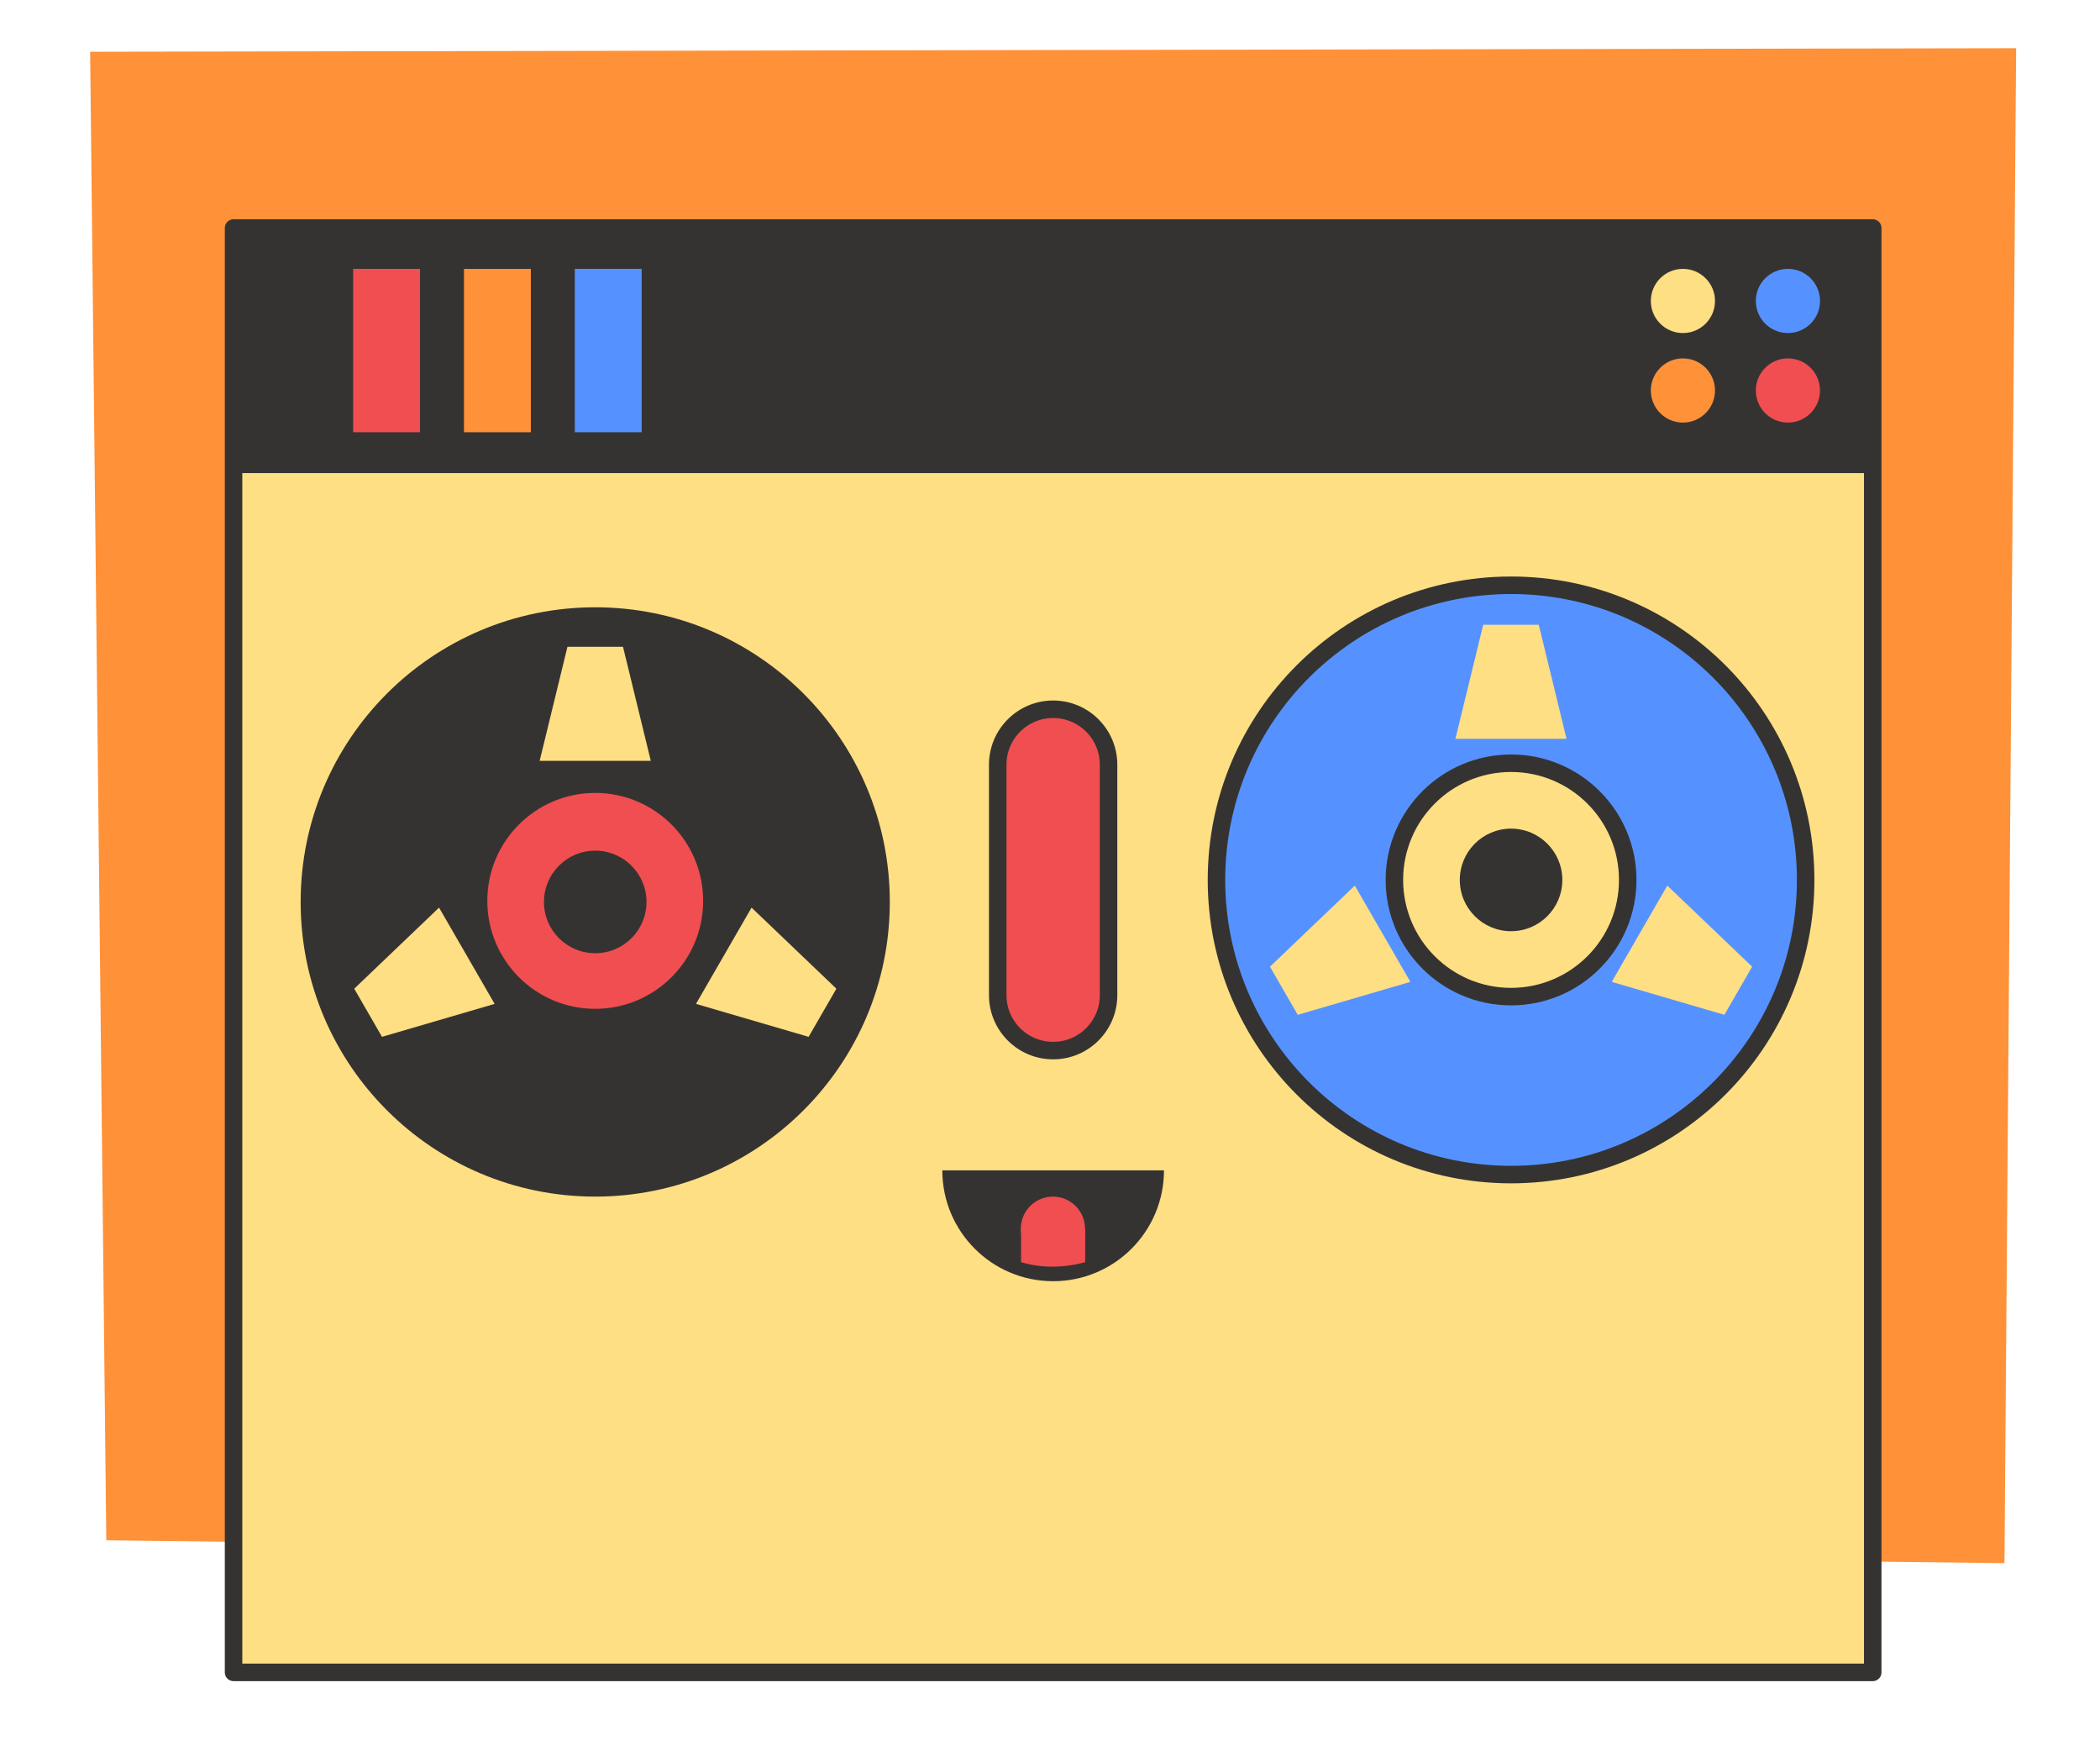<svg xmlns:xlink="http://www.w3.org/1999/xlink" viewBox="0 0 360 300" xmlns="http://www.w3.org/2000/svg" fill-rule="evenodd" clip-rule="evenodd" stroke-linecap="round" stroke-linejoin="round" stroke-miterlimit="1.5" width="373"  height="311" ><path fill="none" d="M.539.543h360v300h-360z"></path><path d="M15.453 8.789l330.172-.606-2 259.634-325.402-3.92-2.77-255.108z" fill="#FF9138"></path><path fill="#FFDF83" stroke="#353332" stroke-width="3px" d="M40.039 39h281v247.543h-281z"></path><circle cx="102.039" cy="154.5" r="50.5" fill="#353332"></circle><circle cx="102.039" cy="154.317" r="20" fill="#F04E50" stroke="#353332" stroke-width="3px"></circle><g fill="#FFDF83"><path d="M111.564 130.317h-19.05l4.762-19.543h9.526l4.762 19.543zM119.313 171.971l9.525-16.498 14.544 13.896-4.763 8.249-19.306-5.647zM84.793 171.971l-9.526-16.498-14.543 13.896 4.762 8.249 19.307-5.647z" fill="#FFDF83"></path></g><circle cx="102.039" cy="154.5" r="8.789" fill="#353332"></circle><circle cx="259.039" cy="150.726" r="50.5" fill="#5692FF" stroke="#353332" stroke-width="3px"></circle><circle cx="259.039" cy="150.726" r="20" fill="#FFDF83" stroke="#353332" stroke-width="3px"></circle><g fill="#FFDF83"><path d="M268.55 126.543H249.5L254.263 107h9.525l4.762 19.543zM276.299 168.197l9.526-16.498 14.543 13.896-4.762 8.249-19.307-5.647zM241.779 168.197l-9.525-16.498-14.544 13.896 4.763 8.249 19.306-5.647z" fill="#FFDF83"></path></g><circle cx="259.039" cy="150.726" r="8.789" fill="#353332"></circle><path fill="#353332" d="M40.039 39h281v42h-281z"></path><path fill="#F04E50" d="M60.539 46H72v28H60.539z"></path><path fill="#FF9138" d="M79.539 46H91v28H79.539z"></path><path fill="#5692FF" d="M98.539 46H110v28H98.539z"></path><circle cx="288.5" cy="51.5" r="5.5" fill="#FFDF83"></circle><circle cx="288.5" cy="66.844" r="5.5" fill="#FF9138"></circle><circle cx="306.5" cy="51.5" r="5.5" fill="#5692FF"></circle><circle cx="306.5" cy="66.844" r="5.5" fill="#F04E50"></circle><path d="M199.539 200.5c0 10.493-8.507 19-19 19s-19-8.507-19-19h38z" fill="#353332"></path><circle cx="180.5" cy="210.5" r="5.5" fill="#F04E50"></circle><path d="M175.039 210.5v5.737c3.51 1.031 7.177 1.031 11 0V210.5h-11z" fill="#F04E50"></path><path d="M190.039 130.976c0-5.243-4.257-9.5-9.5-9.5s-9.5 4.257-9.5 9.5v39.5c0 5.243 4.257 9.5 9.5 9.5s9.5-4.257 9.5-9.5v-39.5z" fill="#F04E50" stroke="#353332" stroke-width="3px"></path></svg>
